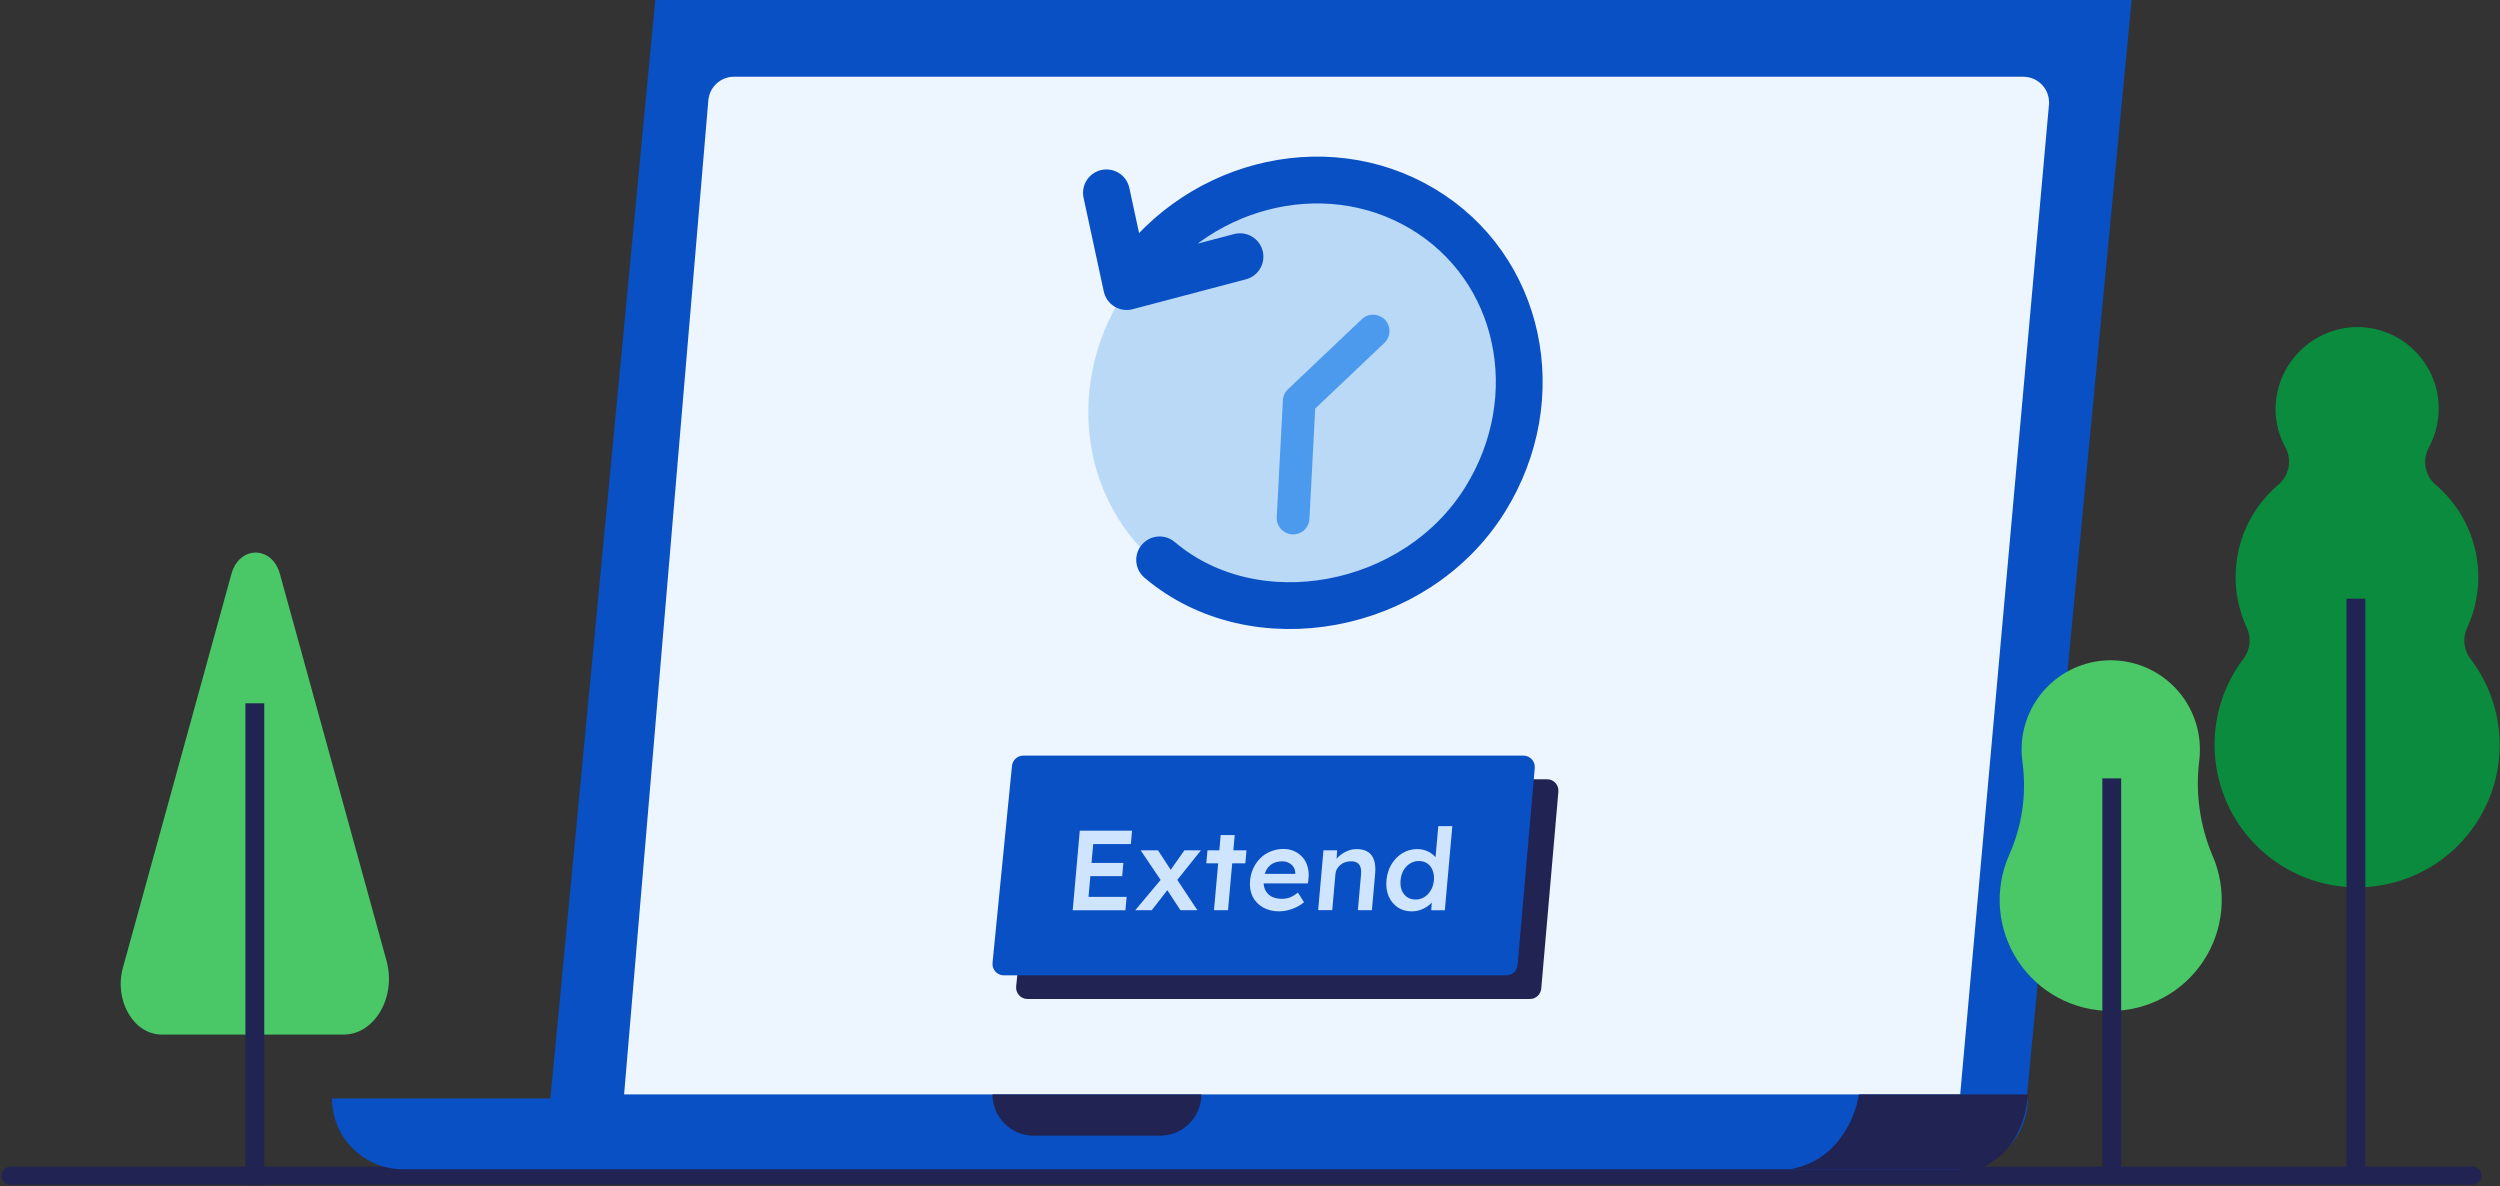 <?xml version="1.0" encoding="UTF-8"?>
<svg id="Layer_1" data-name="Layer 1" xmlns="http://www.w3.org/2000/svg" viewBox="0 0 1058 502">
    <rect x="0" y="0" width="1058" height="502" fill="#333333" stroke="none"/>
    <defs>
        <style>
            .cls-1 {
            stroke: #4b9aee;
            stroke-width: 13.85px;
            }

            .cls-1, .cls-2, .cls-3, .cls-4 {
            fill: none;
            }

            .cls-1, .cls-3 {
            stroke-linejoin: round;
            }

            .cls-1, .cls-3, .cls-4 {
            stroke-linecap: round;
            }

            .cls-2 {
            stroke-linecap: square;
            stroke-linejoin: bevel;
            stroke-width: 7.96px;
            }

            .cls-2, .cls-4 {
            stroke: #212352;
            }

            .cls-3 {
            stroke: #0850c4;
            stroke-width: 19.81px;
            }

            .cls-5 {
            fill: #4ac766;
            }

            .cls-5, .cls-6, .cls-7, .cls-8, .cls-9, .cls-10, .cls-11 {
            stroke-width: 0px;
            }

            .cls-6 {
            fill: #0850c4;
            }

            .cls-7 {
            fill: #0a8b3e;
            }

            .cls-8 {
            fill: #212352;
            }

            .cls-9 {
            fill: #cfe5ff;
            }

            .cls-10 {
            fill: #bad9f7;
            }

            .cls-11 {
            fill: #edf5ff;
            }

            .cls-4 {
            stroke-width: 7.64px;
            }
        </style>
    </defs>
    <path class="cls-4" d="M4.45,497.55h1041.94"/>
    <path class="cls-6" d="M277.31,0h624.79s-44.48,465.94-44.48,465.94H232.83L277.31,0Z"/>
    <path class="cls-11"
          d="M299.77,42.46c.48-5.65,5.2-9.99,10.87-9.99h545.61c6.41,0,11.44,5.5,10.87,11.89l-37.56,418.79H264.12l35.65-420.69Z"/>
    <ellipse class="cls-10" cx="549.83" cy="169.77" rx="91.44" ry="86.78"
             transform="translate(34.13 425.1) rotate(-43.5)"/>
    <path class="cls-3"
          d="M476.81,121.28c27.19-43.13,83.19-57.9,125.07-33,41.88,24.9,53.52,79.89,26.59,123.17-29.26,47.03-97.49,59.66-137.71,25.49M476.81,121.28l-8.56-39.67M476.81,121.28l47.95-12.65"/>
    <path class="cls-1" d="M581.1,140.1l-31.27,29.67-2.59,49.46"/>
    <path class="cls-6"
          d="M140.5,464.85h717.65c0,16.55-13.42,29.97-29.97,29.97H170.47c-16.55,0-29.97-13.42-29.97-29.97Z"/>
    <path class="cls-8" d="M420,463.15h88.42c0,9.65-7.82,17.47-17.47,17.47h-53.47c-9.65,0-17.47-7.82-17.47-17.47Z"/>
    <path class="cls-8"
          d="M757.41,494.82c20.38-3.29,28-22.49,29.27-31.68h71.47c-1.22,20.73-14.7,29.76-21.29,31.68h-79.45Z"/>
    <path class="cls-7"
          d="M949.54,278.67c1.38-1.86,2.22-4.06,2.45-6.36.23-2.3-.18-4.62-1.17-6.71-3.12-6.71-4.73-14.02-4.72-21.42,0-7.38,1.59-14.67,4.67-21.38,3.08-6.71,7.58-12.66,13.18-17.46,2.29-1.84,3.87-4.41,4.49-7.28.61-2.87.22-5.87-1.12-8.48-2.78-4.98-4.26-10.57-4.31-16.27,0-9.02,3.49-17.69,9.74-24.19,6.25-6.51,14.77-10.34,23.78-10.71,6.08-.18,12.11,1.25,17.46,4.15,5.36,2.9,9.85,7.16,13.02,12.36,3.18,5.19,4.92,11.14,5.06,17.22.13,6.09-1.34,12.1-4.28,17.43-1.36,2.59-1.78,5.57-1.21,8.44.58,2.87,2.12,5.46,4.38,7.32,8.45,7.25,14.31,17.06,16.68,27.95,2.37,10.88,1.13,22.24-3.54,32.35-.99,2.11-1.38,4.46-1.14,6.78.24,2.32,1.11,4.53,2.52,6.39,8.85,11.54,13.2,25.91,12.26,40.42-1.04,15.6-8.1,30.19-19.7,40.69-11.59,10.5-26.81,16.08-42.44,15.58-15.63-.5-30.46-7.05-41.35-18.28-10.89-11.22-17.01-26.23-17.05-41.87-.05-13.25,4.29-26.15,12.33-36.68Z"/>
    <path class="cls-5"
          d="M855.95,322.84c-.45-3.06-.53-6.15-.24-9.23.92-9.67,5.52-18.61,12.87-24.97,7.34-6.36,16.85-9.64,26.55-9.16,9.7.48,18.84,4.68,25.52,11.72,6.68,7.05,10.39,16.4,10.35,26.11,0,1.44-.07,2.88-.24,4.31-1.76,13.73.16,27.68,5.56,40.42,3.12,7.15,4.41,14.97,3.76,22.74-.65,7.77-3.24,15.26-7.51,21.79-4.27,6.53-10.11,11.89-16.97,15.6-6.86,3.71-14.55,5.65-22.35,5.65s-15.48-1.94-22.35-5.65-12.7-9.07-16.97-15.6c-4.27-6.53-6.85-14.02-7.51-21.79-.66-7.78.64-15.59,3.76-22.74,5.54-12.28,7.54-25.86,5.76-39.21Z"/>
    <path class="cls-8" d="M889.72,329.42h7.96v168.13h-7.96v-168.13Z"/>
    <path class="cls-8" d="M993.04,253.37h7.97v244.18h-7.97v-244.18Z"/>
    <path class="cls-5"
          d="M97.93,242.93l-45.91,166.61c-3.83,13.89,4.56,28.29,16.45,28.29h76.96c13.13,0,22.38-15.91,18.15-31.23l-45.11-163.67c-3.32-12.11-17.21-12.11-20.54,0Z"/>
    <path class="cls-2" d="M107.85,301.63v195.92"/>
    <path class="cls-8"
          d="M438.27,334.13c.24-2.47,2.31-4.35,4.78-4.35h211.68c2.82,0,5.03,2.43,4.78,5.25l-7.25,83.33c-.22,2.49-2.29,4.41-4.78,4.41h-212.66c-2.84,0-5.06-2.46-4.78-5.3l8.23-83.33Z"/>
    <path class="cls-6"
          d="M428.27,324.13c.24-2.47,2.31-4.35,4.78-4.35h211.68c2.82,0,5.03,2.43,4.78,5.25l-7.25,83.33c-.22,2.49-2.29,4.41-4.78,4.41h-212.66c-2.84,0-5.06-2.46-4.78-5.3l8.23-83.33Z"/>
    <path class="cls-9"
          d="M453.97,385.21l2.99-33.67h22.12l-.5,5.68h-15.94l-1.98,22.32h16.13l-.51,5.68h-22.31ZM458.15,370.78l.5-5.58h16.76l-.5,5.58h-16.76ZM499.56,385.21l-6.38-9.77-1.19-1.83-9.26-13.76h7.34l6.2,9.52,1.32,2.02,9.15,13.81h-7.19ZM480.43,385.21l11.29-13.47,3.02,4.04-7.31,9.43h-7ZM497.42,373.38l-2.88-3.99,6.69-9.52h7l-10.81,13.52ZM513.76,385.21l2.83-31.8h5.94l-2.83,31.8h-5.94ZM510.51,365.35l.49-5.48h16.52l-.49,5.48h-16.52ZM541.43,385.69c-2.67,0-4.99-.56-6.95-1.68-1.93-1.12-3.39-2.65-4.37-4.57-.95-1.96-1.32-4.18-1.1-6.69.18-1.99.66-3.8,1.45-5.44.79-1.64,1.8-3.05,3.03-4.23,1.27-1.22,2.72-2.15,4.35-2.79,1.67-.67,3.45-1.01,5.35-1.01,1.67,0,3.21.32,4.6.96,1.39.64,2.57,1.52,3.53,2.65.97,1.09,1.65,2.4,2.06,3.94.45,1.51.57,3.16.38,4.95l-.23,2.07h-20.62l-.75-4.04h16.76l-.84.82.09-1.06c0-.99-.25-1.86-.73-2.6-.48-.77-1.13-1.36-1.97-1.78-.8-.45-1.71-.67-2.74-.67-1.58,0-2.94.31-4.09.91-1.12.61-2,1.49-2.65,2.65-.65,1.12-1.05,2.53-1.2,4.23-.15,1.64.07,3.06.63,4.28.6,1.22,1.5,2.16,2.69,2.84,1.23.64,2.7.96,4.41.96,1.19,0,2.3-.19,3.34-.58,1.03-.38,2.17-1.07,3.42-2.07l2.58,4.09c-.94.8-2,1.49-3.18,2.07-1.14.55-2.34.98-3.59,1.3-1.25.32-2.47.48-3.66.48ZM557.84,385.21l2.25-25.35h5.79l-.36,5.2-1.16.58c.42-1.15,1.15-2.2,2.16-3.13,1.02-.96,2.2-1.73,3.54-2.31,1.34-.58,2.68-.87,4.04-.87,1.93,0,3.51.38,4.73,1.15,1.25.77,2.13,1.92,2.64,3.46.54,1.54.71,3.46.5,5.77l-1.38,15.49h-5.94l1.34-15.06c.11-1.28.03-2.34-.25-3.18-.28-.86-.77-1.49-1.47-1.88-.7-.42-1.59-.61-2.65-.58-.87,0-1.69.14-2.45.43-.73.26-1.39.64-1.98,1.15-.56.48-1.03,1.04-1.41,1.68-.35.64-.55,1.35-.62,2.12l-1.36,15.3h-5.94ZM597.46,385.69c-2.25,0-4.23-.56-5.94-1.68-1.67-1.15-2.95-2.71-3.83-4.67-.85-1.99-1.17-4.26-.94-6.83.23-2.53.94-4.79,2.15-6.78,1.21-1.99,2.74-3.54,4.62-4.67,1.9-1.15,3.98-1.73,6.24-1.73,1.22,0,2.38.19,3.47.58,1.12.38,2.11.91,2.95,1.59.84.64,1.49,1.36,1.93,2.16.48.8.71,1.64.7,2.5l-1.61.19,1.49-16.74h5.94l-3.17,35.6h-5.75l.39-5.97,1.15.1c-.1.8-.46,1.57-1.08,2.31-.58.74-1.32,1.41-2.21,2.02-.89.61-1.92,1.11-3.08,1.49-1.13.35-2.27.53-3.43.53ZM599.06,380.69c1.38,0,2.64-.35,3.76-1.06,1.13-.7,2.03-1.67,2.72-2.89.72-1.22,1.15-2.63,1.29-4.23.14-1.57-.04-2.97-.55-4.18-.47-1.25-1.2-2.21-2.21-2.89-1-.7-2.19-1.06-3.58-1.06s-2.64.35-3.76,1.06c-1.12.67-2.04,1.64-2.77,2.89-.69,1.22-1.1,2.61-1.24,4.18-.14,1.6.02,3.01.49,4.23.5,1.22,1.25,2.18,2.25,2.89,1,.71,2.19,1.06,3.58,1.06Z"/>
</svg>